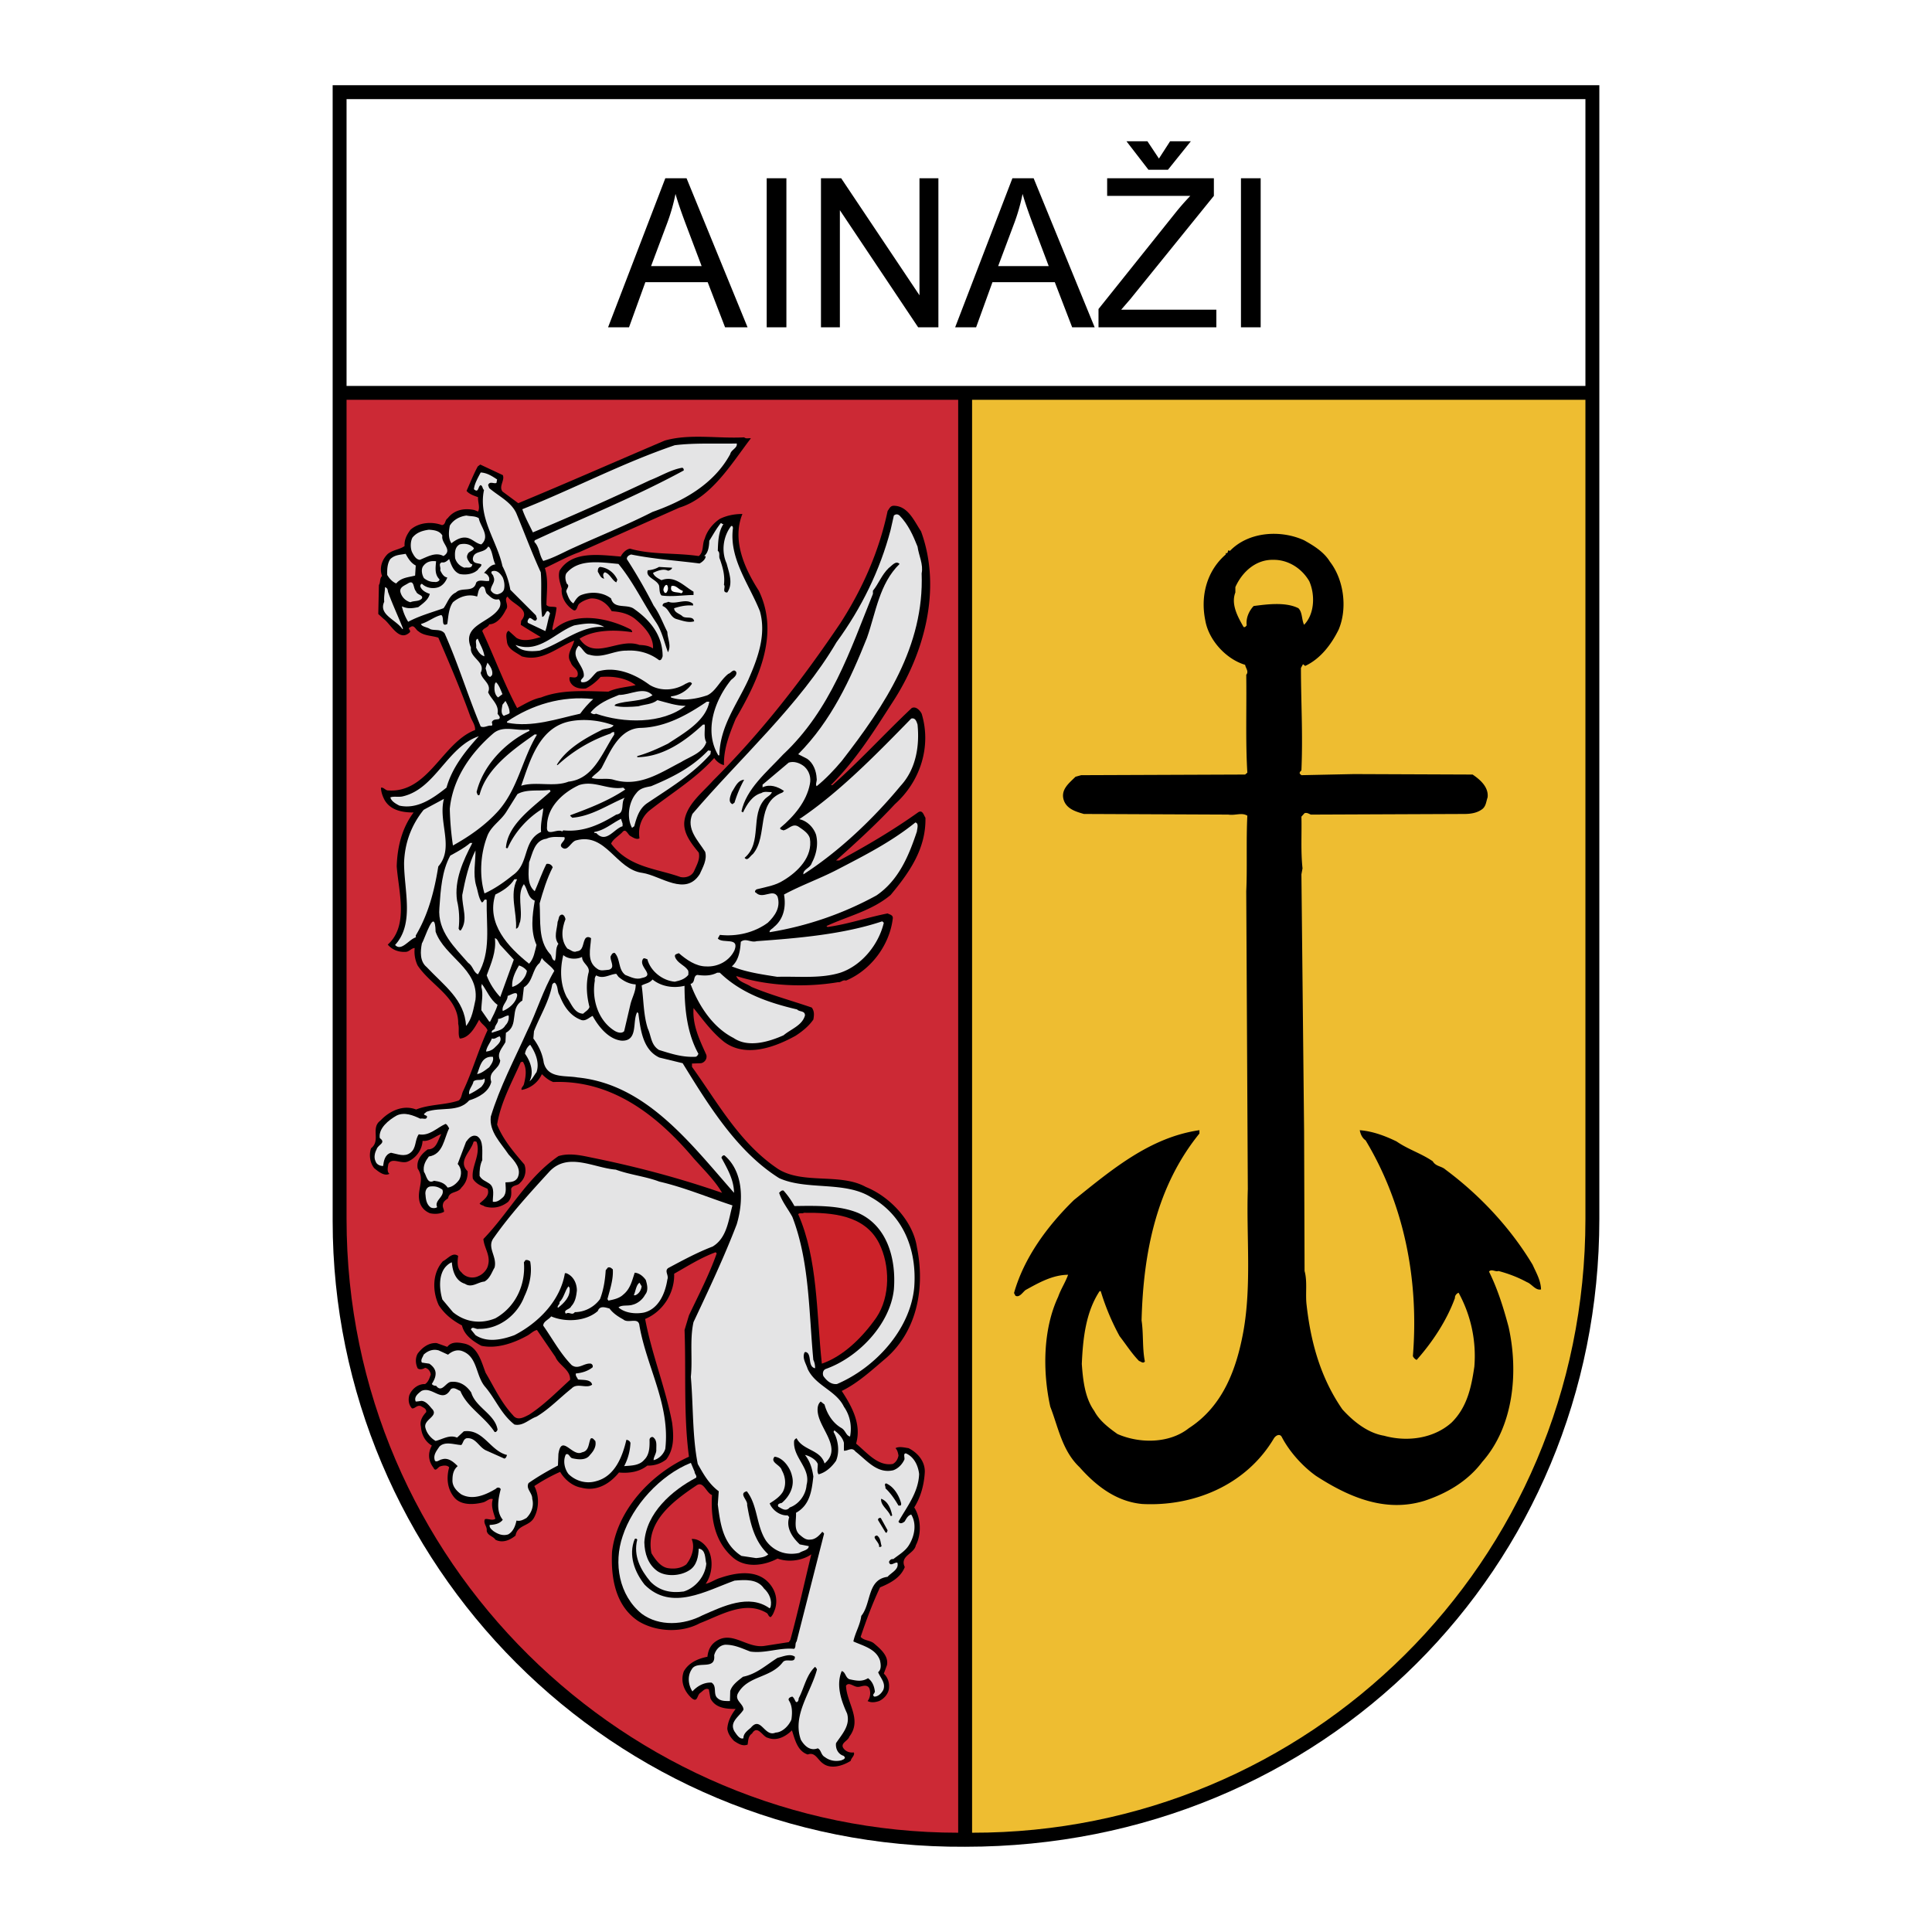 <svg xmlns="http://www.w3.org/2000/svg" width="2500" height="2500" viewBox="0 0 192.756 192.756"><g fill-rule="evenodd" clip-rule="evenodd"><path fill="#fff" d="M0 0h192.756v192.756H0V0z"/><path d="M159.566 8.504v113.113c0 34.76-27.533 62.635-63.272 62.635-35.316.221-63.105-28.34-63.105-62.42V8.504h126.377z"/><path d="M158.18 9.891V121.6l-.08 3.187-.233 3.125-.383 3.076-.531 3.028-.676 2.97-.814 2.912-.953 2.85-1.084 2.785-1.215 2.713-1.342 2.643-1.467 2.562-1.584 2.485-1.701 2.398-1.812 2.311-1.924 2.218-2.027 2.123-2.133 2.024-2.229 1.92-2.326 1.812-2.418 1.703-2.506 1.588-2.592 1.469-2.671 1.348-2.752 1.222-2.827 1.092-2.898.959-2.967.822-3.031.68-3.094.537-3.15.387-3.207.236-3.261.08-3.223-.062-3.171-.223-3.118-.379-3.065-.531-3.006-.68-2.945-.822-2.88-.963-2.811-1.1-2.74-1.23-2.663-1.359-2.585-1.481-2.501-1.599-2.415-1.717-2.324-1.826-2.231-1.934-2.134-2.035-2.032-2.133-1.927-2.229-1.819-2.318-1.707-2.402-1.591-2.487-1.472-2.562-1.349-2.635-1.222-2.705-1.091-2.769-.958-2.83-.82-2.887-.68-2.938-.535-2.988-.386-3.029-.235-3.073-.079-3.125V9.891H158.18z"/><path d="M158.178 39.89v81.727c0 34.295-27.691 61.287-61.193 61.234V39.89h61.193z" fill="#eebd31"/><path d="M95.598 39.89v142.961c-33.022 0-61.021-26.939-61.022-61.234V39.89h61.022z" fill="#cc2935"/><path d="M74.242 43.633c.22.173.393.063.676.095-1.903 2.47-3.932 5.945-7.141 6.92L57.774 55.1c-1.18.425-2.28 1.054-3.413 1.573.378 1.164.173 2.438.157 3.681.252.283.692.11 1.007.252-.063.755-.283 1.384-.425 2.17l.095.094c2.092-1.966 5.552-1.211 7.77-.047.031.079.142.142.094.252-1.604-.252-3.774-.283-5.237.645 1.479 2.249 3.901-.142 5.977.629.487.016.959.079 1.353.346.062-1.195-.896-2.202-1.824-2.973-.661-.503-1.447-.692-2.297-.739-.425-.771-1.211-1.337-2.107-1.273-.409.094-.802.251-1.148.535-.204.22-.22.786-.566.629-.708-.44-1.258-1.29-1.164-2.139-.158-.566-.393-1.164-.22-1.793 1.243-2.029 3.995-1.573 6.103-1.416.173-.346.535-.724.928-.787 2.186.629 4.53.394 6.857.739.535-.409.315-1.18.598-1.73.205-.739.787-1.51 1.51-1.982.676-.33 1.431-.487 2.249-.487-1.069 2.642.236 5.474 1.636 7.66 2.139 4.42-.126 9.028-2.312 12.788-.598 1.462-1.211 2.973-1.164 4.608-.393-.094-.739-.362-.975-.708-1.887 2.107-4.325 3.539-6.512 5.285-.786.692-1.101 1.683-.943 2.721-.268.173-.629-.063-.897-.22-.283-.142-.456-.849-.833-.362-.362.362-.912.676-1.101 1.117 1.778 2.391 4.514 2.469 6.92 3.334.52.11 1.133-.079 1.369-.613.251-.582.613-1.18.456-1.825-.755-.928-1.636-2.013-1.416-3.255.283-1.604 1.793-2.753 2.847-3.933 4.907-4.892 8.981-10.192 12.693-15.697 2.218-3.444 3.869-7.172 4.718-11.198.173-.236.251-.487.566-.52 1.462-.031 2.092 1.542 2.768 2.548 2.123 5.788.283 12.315-2.878 17.113-1.809 2.815-3.586 5.678-6.118 8.21h.157c2.706-2.391 5.3-5.237 7.912-7.691.409-.205.817.22.991.566.991 3.256-.125 6.748-2.674 9.028-1.793 1.935-3.869 3.838-5.867 5.615h.314c2.705-1.447 5.395-3.036 7.912-4.829.424-.22.519.315.692.566.063 3.083-1.588 5.442-3.476 7.707-1.903 1.588-4.231 2.092-6.401 3.099l.11.094c2.061-.283 3.964-.959 5.993-1.353.189.11.535.142.519.472-.299 2.642-2.155 5.175-4.671 6.228-.33-.109-.503.205-.787.158-3.271.551-7.03.393-10.16-.613.188.58 1.006.723 1.51 1.084 1.966.818 4.011 1.369 6.024 2.061.267.377.236.74.157 1.195-.456.662-1.101 1.18-1.777 1.621-2.044 1.131-4.97 2.232-7.141.598-1.227-.977-2.107-2.219-3.036-3.367-.126 1.715.613 3.193 1.274 4.672.11.393-.173.771-.535.834l-.896.031v.33c2.58 3.586 4.75 7.629 8.619 10.209 2.501 1.541 6.182.361 8.729 1.777 2.422.975 4.719 3.428 5.096 6.023.803 3.916.079 8.242-3.035 11.01-1.447 1.227-2.847 2.531-4.467 3.318 1.006 1.541 1.997 3.318 1.431 5.254 1.117.928 2.186 2.281 3.665 2.029.331-.174.503-.504.566-.834-.047-.283-.11-.551-.299-.74.33-.203.896-.062 1.305 0 .913.457 1.636 1.307 1.62 2.359-.063 1.242-.393 2.502-1.054 3.555.676 1.07.739 2.674.158 3.775-.173.881-1.636 1.037-1.102 2.17-.409 1.07-1.479 1.621-2.469 2.029-.755 1.605-1.369 3.256-1.935 4.939.33.377.912.33 1.306.629.708.598 1.494 1.273 1.321 2.186l-.314.85a1.7 1.7 0 0 1 .519 1.354c0 .598-.472 1.148-.991 1.383-.378.127-.787.189-1.148 0 .283-.346.331-.912.157-1.305-.283-.441-.865-.078-1.116-.109-.409.031-.913-.551-1.196-.111.079 1.762 1.636 3.383.331 5.08-.11.395-.818.598-.645 1.055.22.408.645.566 1.101.52.11.314-.268.533-.315.834-.755.486-1.966.879-2.768.266-.55-.377-.771-1.18-1.525-.896-1.038-.346-1.274-1.51-1.573-2.406-.613.598-1.494 1.102-2.406.74-.503-.08-1.022-1.354-1.573-.426-.394.252-.377.709-.44 1.102-.519.205-.959-.109-1.353-.361-.346-.346-.613-.74-.676-1.211.047-.756.393-1.4.834-1.982-.991 0-2.029-.094-2.517-1.055l-.158-.896c-.361-.188-.597.174-.896.379-.283.236-.236.943-.787.518-.739-.645-1.195-1.65-.818-2.689.472-.863 1.431-1.289 2.359-1.463.063-.533.22-1.021.676-1.414 1.698-1.369 3.193.613 5.018.33l2.422-.377.157-.221c.771-2.816 1.4-5.693 2.092-8.541-.849.613-2.265.834-3.366.424-1.305.693-3.13.977-4.388-.047-1.872-1.572-2.296-3.916-2.155-6.291-.598-.236-.849-1.463-1.573-.943-2.249 1.51-5.096 3.602-4.467 6.748.361.598.881 1.336 1.588 1.479.676.125 1.369.031 1.887-.363.551-.691.897-1.697.535-2.531.645-.062 1.305.455 1.651 1.053.55 1.023.394 2.518-.251 3.414.487-.094.991-.473 1.525-.613 1.4-.473 3.255-.787 4.499.252.833.723 1.243 1.777.896 2.893-.11.252-.173.535-.425.787-.188 0-.251-.252-.362-.377-2.17-1.354-4.656.203-6.716.99-1.825.99-4.357.881-6.134-.205-2.296-1.525-2.753-4.324-2.626-6.92.487-4.152 3.9-7.801 7.675-9.484-.551-4.137-.283-8.492-.44-12.645l.44-1.463c.975-2.061 2.013-4.043 2.769-6.182l-.11-.111c-1.463.535-2.768 1.369-4.137 2.141.063 1.902-1.101 3.773-2.894 4.514.661 3.539 2.013 6.795 2.689 10.334.173 1.32.22 2.627-.582 3.68a2.857 2.857 0 0 1-1.888.613c-.786.629-1.809.787-2.831.691-.943 1.164-2.265 1.92-3.759 1.512-.881-.143-1.683-.834-2.108-1.574-.896.395-1.746.865-2.579 1.416.488.896.488 2.186 0 3.1-.456.943-1.683.723-1.872 1.84-.55.455-1.305.785-2.013.408-.221-.361-.787-.393-.865-.896.062-.424-.377-.738-.173-1.148.283-.094.739.189 1.038-.047-.189-.613-.472-1.305-.252-1.949-.299-.143-.613.219-.944.312-.912.236-2.186.332-2.878-.455-.723-.85-.833-1.967-.535-3.035-.22-.268-.676-.174-.943-.078-.236.141-.425.549-.629.109-.519-.676-.566-1.463-.157-2.203-.676-.393-1.038-1.115-1.085-1.871-.157-.613.188-1.102.519-1.463.062-.361-.331-.471-.519-.598-.394-.156-.614.283-.896.221-.331-.346-.394-.85-.268-1.305.251-.646.896-1.148 1.573-1.117.33-.205.44-.598.566-.943-.016-.299-.251-.629-.566-.678-.189.127-.535.221-.739.049-.22-.457-.251-1.008 0-1.465.44-.596 1.101-1.115 1.903-1.053l1.054.377c.409-.551 1.132-.455 1.761-.314 1.306.33 1.636 1.793 2.061 2.895.85 1.432 1.526 2.941 2.721 4.23.456.613 1.117.205 1.62-.047 1.495-.975 2.706-2.217 4.089-3.477.047-1.021-1.117-1.43-1.463-2.279l-1.84-2.689c-.362.062-.661.408-1.007.582-1.321.723-3.004 1.32-4.545.99-.849-.457-1.699-1.055-1.935-2.029-.943-.504-1.714-1.102-2.312-2.014-.645-1.4-.661-3.193.409-4.389.519-.266.975-.943 1.525-.533-.079.549-.125 1.273.315 1.619.409.551 1.18.676 1.746.377.425-.172.849-.645.928-1.1.252-.959-.394-1.684-.472-2.58 2.643-2.752 4.294-6.072 7.487-8.273 1.101-.346 2.312-.062 3.366.158 4.435.896 8.745 2.043 12.96 3.506-.676-1.195-1.903-2.391-2.847-3.459-3.728-4.42-8.258-7.818-13.998-7.598-.456-.172-.787-.455-1.133-.785a2.762 2.762 0 0 1-2.013 1.572c-.11-.189.173-.361.22-.566.188-.725.331-1.588-.11-2.25l-.204.047c-.896 2.045-1.998 3.996-2.359 6.23.566 1.461 1.667 2.752 2.721 3.979.236.629.079 1.367-.425 1.824-.236.33-.724.189-.896.598.031.551.047.896-.299 1.307-.708.549-1.495.707-2.359.455-.142-.141-.377-.094-.487-.299.44-.393 1.053-.787.786-1.463-.519-.236-1.132-.455-1.462-1.006-.189-1.227.817-2.344.377-3.666-.094-.062-.236-.094-.314 0-.251.961-1.604 1.92-.582 2.926.016.66-.173 1.18-.629 1.637-.33.566-1.211.33-1.321 1.053-.22.174-.472.299-.519.629-.063.283.126.457.11.725-.393.221-.943.252-1.415.141-.472-.203-.818-.535-.991-1.037-.393-1.273.566-2.234-.22-3.414-.157-.848.393-1.479 1.007-1.918.912 0 .991-.943 1.353-1.525-.582.172-1.117.754-1.872.676-.047.865-.614 1.684-1.432 2.045-.692.33-1.604-.457-1.981.268-.047.299-.173.77.11.975-.519.268-1.085-.205-1.526-.566-.424-.535-.534-1.32-.314-1.982 1.007-.77-.078-2.027.944-2.768.896-.959 2.265-1.604 3.555-1.1 1.337-.535 2.91-.441 4.247-.898.299-.234.283-.613.44-.943.928-1.965 1.526-4.105 2.438-6.07-.189-.441-.629-.613-.833-1.055-.394.709-.959 1.824-1.935 1.889-.205-.426-.032-1.008-.158-1.463.047-2.643-2.705-3.822-4.042-5.82a3.195 3.195 0 0 1-.299-1.746c-.314-.016-.55.377-.896.377-.708.047-1.353-.205-1.793-.724 2.123-1.887 1.069-5.348.896-7.817.063-1.998.55-3.853 1.683-5.363-1.164 0-2.359-.236-2.926-1.306-.173-.346-.314-.724-.33-1.164.236-.079.44.252.676.267 4.042.315 5.442-4.781 8.713-6.024.047-.487-.33-.943-.487-1.4-.959-2.658-2.061-5.238-3.177-7.817-.676-.22-1.447-.173-1.998-.645-.251-.125-.409-.692-.786-.409-.394.157.094.283-.063.519-1.069 1.006-1.872-.802-2.626-1.353l-.519-.472.063-2.894c.173-.251.047-.645.314-.896-.283-.787-.032-1.604.566-2.202.503-.409 1.195-.441 1.683-.787-.048-.629.22-1.132.582-1.62.817-.739 2.123-.85 3.146-.472.393-.047.267-.488.566-.676.645-.834 1.62-1.038 2.626-.834.157.047.283.11.409.157.22-.424-.031-.928 0-1.431-.377-.142-.865-.283-1.148-.629.362-.802.692-1.652 1.117-2.438l.251-.189 2.25 1.054c.22.519-.425 1.116-.032 1.635l1.573 1.165c4.892-2.029 9.736-4.168 14.612-6.245 2.513-.716 5.296-.182 7.923-.324zM132.689 56.043c1.398 1.809 1.762 4.671.865 6.779-.725 1.463-1.793 2.894-3.334 3.618l-.22-.173-.205.377c0 3.334.205 6.622.047 10.224-.078.079-.221.173-.156.33l.156.142 5.238-.11 11.844.047c.723.488 1.619 1.243 1.494 2.281-.143.393-.143.818-.488 1.132-.504.409-1.164.519-1.84.519l-15.305.063c-.203-.079-.377-.22-.629-.142l-.314.346c.047 1.652-.078 3.429.111 5.159l-.111.598.268 25.638.047 13.936c.299 1.053.064 2.312.205 3.412.424 3.791 1.432 7.314 3.57 10.396 1.07 1.18 2.518 2.359 4.152 2.627 2.312.645 4.971.283 6.748-1.32 1.557-1.543 1.965-3.539 2.264-5.568a13.098 13.098 0 0 0-1.572-7.377c-.174.062-.393.283-.361.52-.818 2.248-2.234 4.389-3.822 6.182a.738.738 0 0 1-.377-.379c.629-7.77-.943-15.256-4.719-21.531-.346-.221-.52-.66-.582-1.008 1.273.096 2.531.566 3.664 1.117 1.164.803 2.471 1.195 3.617 1.982.314.535.881.471 1.275.834 3.539 2.627 6.559 5.93 8.697 9.5.346.785.803 1.525.834 2.453-.551.125-.928-.551-1.4-.723-.896-.488-1.84-.85-2.848-1.117-.299.125-.691-.252-.943.062.865 1.746 1.447 3.617 1.951 5.506 1.006 4.498.52 9.924-2.627 13.479-1.479 1.967-3.57 3.146-5.725 3.869-3.965 1.242-7.645-.393-10.854-2.469-1.352-.961-2.658-2.422-3.412-3.869-.174-.363-.566-.221-.787.109-2.814 4.75-8.115 6.826-13.148 6.559-2.533-.236-4.547-1.746-6.244-3.664-1.746-1.652-2.123-3.98-2.926-6.041-.771-3.49-.74-7.707.785-10.963.268-.77.725-1.445.992-2.201-1.557.016-2.91.787-4.248 1.525-.283.221-.613.787-1.006.566l-.141-.268c.99-3.508 3.318-6.684 5.977-9.279 3.854-3.1 7.627-6.26 12.52-6.969v.332c-4.277 5.283-5.6 11.842-5.771 18.652.203 1.338.062 2.801.33 4.09-.174.252-.395 0-.582-.047-.725-.74-1.291-1.637-1.936-2.469a23.498 23.498 0 0 1-1.887-4.5h-.111c-1.383 2.094-1.666 4.721-1.777 7.268.111 1.51.283 3.35 1.244 4.688.502.959 1.445 1.684 2.311 2.297 2.219.975 5.191.959 7.125-.582 3.414-2.203 4.75-5.914 5.428-9.58.85-4.654.299-9.641.455-14.266l-.156-29.727c.109-2.218-.016-5.112.109-7.534-.566-.346-1.18 0-1.902-.11l-14.408-.063c-.754-.22-1.684-.472-1.998-1.353-.361-1.07.535-1.73 1.164-2.359l.566-.157 16.357-.063.221-.188c-.189-3.067-.062-6.512-.109-9.768.283-.33-.064-.661-.111-.991-1.902-.566-3.648-2.47-3.979-4.451-.504-2.485.189-4.955 2.045-6.559v-.142c.236.079.188-.173.252-.268l.172.048c1.855-1.919 5.049-2.124 7.393-1.054.895.505 1.965 1.134 2.578 2.14zm-2.06 1.951c.613 1.4.504 3.303-.52 4.341-.252-.519-.156-1.243-.566-1.652-1.273-.645-3.145-.393-4.467-.22-.471.503-.785 1.211-.691 1.935-.127.11-.127.204-.314.157-.582-1.022-1.275-2.265-.818-3.445v-.535c.676-1.51 2.029-2.752 3.76-2.721 1.493-.031 2.876.85 3.616 2.14z"/><path d="M55.195 88.554c.188.85-.52 1.447-.566 2.265h-.268c.047-.691.33-1.399.488-2.091.109-.126.172-.315.346-.174zM55.886 90.19c-.503.598-.566 1.368-.786 2.092-.126.047-.251-.031-.251-.141.11-.724.125-1.463.566-2.061.141.047.362-.079.471.11z"/><path d="M87.706 124.037c1.101 2.188 1.132 5.332-.268 7.408-1.337 1.92-3.256 3.854-5.442 4.609-.551-5.08-.394-10.428-2.359-14.91.125-.189.409-.016.566-.143 2.863-.03 6.071.222 7.503 3.036z" fill="#cc2229"/><path d="M55.824 125.973c-.188.141-.346-.109-.362-.299.032-.566-.094-1.447.094-1.904.488.519.425 1.574.268 2.203zM51.373 126.648c-.173.096-.236.096-.425 0 .11-.691.032-1.414-.11-2.092l.267-.156c.33.661.268 1.541.268 2.248zM54.361 124.887c.047.678.173 1.369-.11 1.92-.331.094-.189-.299-.299-.457l-.063-1.73c.189-.3.503.048.472.267zM50.272 124.887c0 .613.314 1.354-.11 1.873-.126.031-.299 0-.299-.143l-.063-1.84c.125-.189.44-.109.472.11zM64.962 142.016c-.141.158-.267.236-.425.268-.251-.723.661-1.227.614-1.998l.173-.189c.551.614-.142 1.321-.362 1.919zM63.232 142.236a.405.405 0 0 1-.331.141c.063-.691.488-1.211.519-1.934l.157-.096c.551.598-.062 1.323-.345 1.889zM62.178 140.805c-.236.66-.346 1.479-1.007 1.84.079-.676.44-1.367.755-2.029.079.064.236.064.252.189zM60.244 141.561c-.095.564-.425 1.021-.677 1.51-.44-.379.283-.881.346-1.369.11-.079.173-.222.331-.141zM76.9 143.432c-.299.062-.299-.283-.362-.457-.094-.408-.236-.85-.267-1.227.598.33.724 1.07.629 1.684zM76.271 144.484c-.566.504-.189-.502-.52-.676-.047-.283-.503-.645-.157-.834.441.331.834.913.677 1.51zM75.862 145.744c.079.172-.142.25-.22.377-.598-.377-1.101-1.055-1.243-1.746l.11-.268c.519.426.802 1.18 1.353 1.637zM71.143 145.113c.126.787.457 1.494.629 2.25-1.054-.016-.912-1.18-1.195-1.84.063-.252-.173-.645.189-.787a.513.513 0 0 1 .377.377zM73.613 145.225c.393.582.629 1.289 1.038 1.871-.11.189-.394.143-.519.078-.488-.566-1.054-1.273-.739-1.949h.22zM72.181 145.381c.157.678.755 1.148.787 1.873-.865 0-.818-1.023-1.085-1.621l.157-.299.141.047z"/><path d="M73.502 44.247c.11.44-.566.629-.645 1.054-1.652 3.051-4.75 4.719-7.754 5.772-2.564 1.306-5.238 2.375-7.864 3.57-.991.44-1.966 1.006-3.036 1.321-.425-.598-.362-1.369-.896-1.903l.047-.157c4.97-2.312 10.035-4.341 14.863-6.967.016-.126-.047-.268-.173-.268-1.148.205-2.123.833-3.192 1.242a294.991 294.991 0 0 1-11.687 5.206c-.362-.771-.786-1.51-1.054-2.312 5.112-2.029 9.988-4.608 15.209-6.385 2.03-.252 4.232-.126 6.182-.173zM49.595 47.833l-.063.346c-.251.126-.676-.22-.833.22l.11.299c.928.802 2.218 1.384 2.721 2.548.802 1.935 1.542 3.932 2.422 5.851.125 1.4-.063 3.051.142 4.451.362-.016.377-1.022.786-.346-.205.55-.283 1.242-.472 1.761l-1.73-.818c-.11-.157.031-.393.157-.487.267-.016.582.566.739.062l-.11-.33-2.548-2.548a8.027 8.027 0 0 0-.787-2.359c-.535-2.517-2.438-4.781-1.84-7.597-.173-.142-.11-.378-.33-.488-.283.11-.189.849-.676.409.047-.519.393-1.133.676-1.667.63.032 1.133.363 1.636.693zM47.771 51.703c.126.802 1.18 1.793.252 2.611-.425-.063-.755-.394-1.148-.566-.676-.314-1.337.063-1.84.457-.33-.535-.267-1.165-.157-1.762.362-.614 1.07-.944 1.667-1.007.408.093.864.03 1.226.267zM72.181 52.285c-.503.754-.535 1.714-.566 2.674.267.188.063.582.205.817.299.865.519 1.62.409 2.58.205.173-.236.771.33.755.614-.896.173-1.966-.063-2.894-.55-1.211-.346-2.689.441-3.728.141-.062.188.079.188.22-.393 3.036 1.62 5.583 2.69 8.273.676 2.407-.268 4.813-1.164 6.858-1.133 2.454-2.831 4.64-2.878 7.518h-.11c-1.462-2.454-.346-5.505 1.274-7.518.22-.188.613-.456.519-.787-.268-.409-.519.11-.787.173-.833.661-1.243 1.73-2.092 2.14-1.101.377-2.501.613-3.633.22v-.11c.833-.079 1.636-.582 2.092-1.258-.142-.314-.425-.063-.629 0-1.069.676-2.485.786-3.602.11-1.447-1.069-3.381-1.903-5.206-1.321-.488.362-.818 1.164-1.573 1.054-.236-.22.205-.394.22-.629.079-1.039-1.462-1.903-.519-3.004.377.189.598.865 1.085.896 1.321.393 2.391-.424 3.681-.409 1.18-.079 2.328.235 3.256.943.236.063.299-.22.362-.377 0-2.044-1.18-3.555-2.832-4.718-.708-.551-2.029.062-2.312-1.054-.833-.645-1.998-.708-2.973-.346-.377.141-.598.535-.787.833-.393-.22-.55-.739-.708-1.164-.016-.283.394-.566.063-.786-.126-.252-.236-.708-.063-1.038 1.227-1.494 3.413-1.101 5.206-.944 1.479 1.793 2.438 3.869 3.712 5.772.629.912.85 2.044 1.227 3.036.361-.661-.047-1.353-.063-2.029-.472-.928-.755-1.777-1.369-2.626a52.75 52.75 0 0 0-2.674-4.64c0-.251.189-.377.425-.456 2.249.456 4.482.598 6.826.896.252-.125.582-.393.614-.692-.032-.063-.095-.047-.158-.047.409-.299.503-.943.52-1.525.377-.598.723-1.243 1.164-1.777.079.045.158.14.252.109zM44.137 53.433c-.173.771 1.101 1.431.11 2.044-.802-.44-1.636.095-2.359.377-.409-.031-.629-.487-.786-.786-.173-.425-.157-1.038.047-1.431.44-.535 1.007-.692 1.636-.787.519.032 1.069.095 1.352.583z" fill="#e4e4e5"/><path d="M47.283 54.691c-.079.314-.519.283-.629.629-.173.314.063.598.22.834.063.11.173.11.251.157-.078.472-.503.251-.786.33a1.393 1.393 0 0 1-.928-.943c-.048-.52-.048-1.117.456-1.384.519-.126 1.07-.032 1.416.377z" fill="#e4e4e5"/><path d="M48.809 54.581c.362.519.331 1.18.614 1.73-.52.047-.787.503-1.133.849.236.047.456.267.519.519v.268c-.393.11-1.038-.205-1.305.188-.236 1.038-1.447.393-2.013.975-.677.299-.85 1.07-1.243 1.573-1.18.425-2.406.755-3.523 1.353a4.97 4.97 0 0 1-.629-1.542c.598.268 1.022.204 1.636.079.456-.362 1.006-.724 1.148-1.321-.362-.126-.787-.315-.944-.739-.031-.079.079-.394.252-.189.377.314.928.424 1.431.298.472-.109.85-.55 1.007-1.006-.377-.047-.566-.44-.708-.723.11-.299-.236-.645.173-.787.314.063.503-.142.723-.331.205.582.425 1.258 1.054 1.494.613.126 1.399 0 1.824-.44.079-.189.362-.283.331-.519-.283-.157-.818-.031-.849-.535.062-.912 1.132-.519 1.525-1.242l.11.048zM41.479 56.421l-.063 1.006c-.661.173-1.384.189-1.888.787-.393-.173-.676-.488-.896-.85-.016-.503 0-1.148.314-1.589.456-.424.912-.409 1.526-.519.236.442.52.913 1.007 1.165z" fill="#e4e4e5"/><path d="M43.508 55.997c-.047.598-.173 1.29.33 1.793.063.157-.267.33-.487.267-.409.016-.739-.125-1.054-.377-.189-.314-.299-.802-.11-1.148.331-.489.787-.599 1.321-.535zM50.162 57.616c.157.377.22.833.11 1.227-.126.283-.362.377-.63.456a.757.757 0 0 1-.676-.409c0-.488.519-.834.267-1.353 0-.205-.331-.33-.157-.535.519-.188.881.268 1.086.614zM41.511 59c.094.362.755.362.582.708-.283.33-.786.204-1.147.377a1.406 1.406 0 0 1-.96-.897c-.22-.582.33-.739.708-.975.675-.423.502.473.817.787zM48.589 59.252c.377.33.661.66 1.164.534.236.189.205.645.047.896-.881 1.463-3.759 1.652-2.815 3.933-.142 1.022 1.51 1.431.975 2.5.094.708 1.117 1.101.739 1.951.314.724 1.117 1.227.943 2.139.095.173.331.331.158.52-.236.094-.566-.016-.724.314 0 .125.125.346-.063.362-.33-.063-.676.251-1.054.079-1.29-3.083-2.25-6.276-3.602-9.296-.393-.456-.959-.252-1.416-.409-.314-.22-.833-.22-.943-.519.724-.205 1.305-.724 2.029-.896.346.236-.079 1.242.598.896.11-.708.126-1.558.566-2.17.645-.55 1.526-.865 2.407-.566.126-.346.094-.771.472-1.006.424-.049.283.518.519.738zM38.743 59.142c.44 1.211 1.006 2.406 1.463 3.57l-.048.063c-.645-.959-2.422-1.447-1.824-2.737-.047-.519.063-.912.079-1.463.33.142.235.316.33.567zM60.291 62.555c-2.328-.189-4.262 1.636-6.449 2.359-.88.11-1.903.094-2.407-.566 2.375.881 3.933-1.243 5.852-1.95 1.038-.189 2.076-.362 3.004.157z" fill="#e4e4e5"/><path d="M47.661 63.719c.236.582.582 1.116.676 1.761-.44-.126-.645-.503-.833-.865.062-.377-.173-.755.157-.896zM49.076 67.384l-.173.157c-.393-.142-.314-.55-.456-.833.047-.268.11-.346.189-.598.267.33.614.865.44 1.274zM50.13 69.255l-.44.331c-.377-.299-.409-.897-.314-1.369l.11-.157c.314.299.471.786.644 1.195zM65.104 69.366c-1.07.676-2.548.487-3.665.896-.047.047-.126.062-.11.157.661.173 1.667.11 2.359.047.629-.204 1.353-.173 1.903-.613.912.236 1.919.582 2.815.566-2.359 1.84-6.182 1.746-8.95.786-.173.11-.394.016-.535-.11.724-.913 1.824-1.353 2.831-1.762 1.134.017 2.487-.895 3.352.033zM59.189 69.743c-.503.456-.944.96-1.305 1.463-2.296.503-4.782 1.4-7.298.896v-.11c2.485-1.683 5.458-2.595 8.603-2.249zM50.838 71.159c-.173.142-.377.142-.566.267-.362-.236-.189-.771-.142-1.117l.299-.377c.22.377.44.818.409 1.227z" fill="#e4e4e5"/><path d="M70.766 70.01c-.346 1.935-2.548 3.146-4.121 4.184-.991.488-1.998.944-3.067 1.243v.11c2.563-.032 4.766-1.588 6.559-3.256h.173c.047.598-.125 1.258.157 1.762-.346 1.069-1.635 1.431-2.516 1.982-2.061 1.054-4.137 2.532-6.732 1.762-.645-.205-1.589.031-2.187-.189.22-.331.833-.629 1.054-1.117.802-1.526 1.73-3.838 3.87-3.87 2.438-.079 4.561-1.258 6.559-2.611h.251zM61.219 72.37c-.284.394-.896.251-1.306.519-1.573.787-3.413 1.84-4.357 3.413l.079.031a14.912 14.912 0 0 1 5.284-3.146c.079-.094.221-.173.362-.141v.251c-1.18 1.762-2.045 4.42-4.562 4.688-1.416.566-3.271-.047-4.719.409.881-2.485 1.793-5.898 4.986-6.449 1.433-.252 2.974-.047 4.233.425zM52.788 72.779c-.047.094.125.11 0 .157-2.438 1.18-4.608 3.476-5.238 6.087.047.11.11.456.299.268.676-2.643 3.413-4.562 5.505-6.024l.22.031c-1.479 2.438-1.872 5.316-3.822 7.566-1.306 1.462-2.941 2.595-4.562 3.492a29.124 29.124 0 0 1-.314-3.665c.283-2.925 1.998-5.505 4.357-7.534 1.023-.835 2.328-.174 3.555-.378zM47.771 73.455c-1.431 1.573-2.689 3.209-3.224 5.128-1.368 1.085-2.926 2.186-4.703 1.793-.33-.173-.802-.425-.896-.818.315-.142.865 0 1.259-.11 3.254-.771 4.418-4.939 7.564-5.993zM70.876 75.248c-1.793 2.029-4.121 3.414-6.292 4.876-.833.566-1.07 1.462-1.306 2.312l-.22.157c-.55-1.007-.346-2.58.441-3.476.361-.488.912-.566 1.462-.677 2.029-.85 4.042-1.825 5.694-3.57l.268.047-.047.331zM62.178 78.583l.204.188c-1.698 1.133-3.57 1.856-5.442 2.548l-.063.063.22.204c1.935-.157 3.507-1.274 5.238-1.997-.44.503.063 1.557-.85 1.683-1.573.959-3.24 1.777-5.285 1.573l-.11.109c-.503-.33-1.635.614-1.51-.519-.016-1.903 1.588-3.366 3.193-4.105 1.527-.502 2.863.52 4.405.253zM54.927 78.96c-1.714 1.573-4.263 3.24-4.451 5.615.047.063.11.048.173.048.676-1.573 2.029-3.083 3.555-3.979-.063.723-.299 1.572-.22 2.359-1.872.896-1.148 3.161-2.815 4.31-.896.723-1.824 1.368-2.831 1.824-.551-1.824-.377-3.995.252-5.646.362-1.069 1.368-1.573 1.95-2.532l1.085-1.73c.928-.535 2.218-.267 3.225-.424l.077.155zM44.294 79.699c-.613 2.297 1.069 4.876-.566 6.748-.393 2.469-1.006 4.797-2.249 6.889v.188c-.708.22-1.432 1.432-2.061.755 1.95-2.124.896-5.458.896-8.179.063-1.998.724-3.775 1.951-5.301.677-.376 1.353-.722 2.029-1.1zM62.115 82.168v.268c-.849.236-1.636 1.762-2.626.676H59.3v-.11c1.006-.157 1.762-.865 2.658-1.306l.157.472z" fill="#e4e4e5"/><path d="M47.125 84.103c-.912 1.762-1.824 3.712-1.525 5.757.22.881.268 1.919.157 2.8.063.047.063.22.221.157.754-1.07.109-2.297.141-3.523.299-1.557.661-3.13 1.321-4.451.016 1.148-.267 2.328.063 3.508.188.566.22 1.18.566 1.683.236-.016.173-.409.488-.252-.047 2.706.456 5.175-.865 7.424-.456-.174-.487-.818-.975-1.133-1.29-1.494-3.099-3.146-2.878-5.504.126-1.84.252-3.681 1.085-5.206.676-.378 1.384-.739 1.982-1.259h.219v-.001zM51.592 87.72c-.786 1.558 0 3.304-.109 4.939.298-.063.283-.457.409-.692.283-1.258-.362-2.721.377-3.759.393.534.361 1.353 1.085 1.651-.252 1.494-.441 3.036.173 4.42-.173.645-.251 1.353-.739 1.872-2.076-1.652-4.294-3.995-3.366-6.905.708-.346 1.447-.802 1.903-1.526h.267z" fill="#e4e4e5"/><path d="M43.461 92.958c.896 2.532 4.325 3.696 3.979 6.78-.205.912-.331 1.902-.944 2.625-.126-2.609-2.202-4.041-3.932-5.882-.692-.566-.629-1.573-.472-2.359.299-.455 1.306-3.837 1.369-1.164zM49.91 94.28l1.353 1.462-1.353 3.729c-.551-.582-1.069-1.369-1.353-2.156.425-1.163.975-2.358.818-3.711.267.031.362.455.535.676zM49.642 100.256c-.173.598-.472 1.117-.739 1.668h-.094l-.786-1.133c0-.787.22-1.572 0-2.328l.047-.299c.503.66.833 1.574 1.572 2.092zM64.018 128.332c-.047.377-.267.754-.629.896h-.157c.173-.346.22-1.006.566-1.258l.22.362zM56.83 128.488c.11.881-.55 1.512-1.164 1.998-.142-.203.22-.33.157-.582.44-.408.535-1.133.896-1.572l.111.156zM91.543 54.534c.125.896.597 1.777.409 2.674.268 7.251-3.665 13.165-7.974 18.717-.739.881-1.604 1.793-2.501 2.517-.157-.205.062-.503 0-.787-.032-.708-.314-1.51-.944-1.95l-.896-.457c3.319-3.35 5.206-7.471 6.858-11.607.896-2.532 1.227-5.395 3.255-7.376-.377-.377-.755.173-1.085.409-.708.692-.991 1.542-1.573 2.265v.315c-2.281 5.646-4.184 11.544-8.981 16.043-1.62 1.746-3.649 3.397-4.137 5.662l.158.095c.377-.787.912-1.684 1.84-1.935.283-.205.755-.063 1.038-.095-.063.283-.456.456-.677.676-1.525 1.62-.236 4.373-2.044 5.883.299.393.566-.205.833-.377 1.541-1.825.236-5.127 2.941-6.134l.157-.157c-.661-.456-1.432-.708-2.139-.361v-.268l2.611-2.202c.535-.173 1.148.047 1.573.409.487.456.676 1.101.535 1.746-.331 1.73-1.604 3.24-2.957 4.357-.047.188.205.188.33.252.503-.11.912-.755 1.51-.362.409.283.975.629 1.117 1.148.314 1.855-1.211 3.35-2.627 4.199-.802.52-1.761.661-2.689.897-.11.063-.267.267-.047.346.676.677 1.683-.456 2.139.377.331 1.069-.251 1.919-.975 2.611-1.353.991-3.083 1.399-4.781 1.211l-.205.362c.487.55 2.186-.189 1.667 1.164-.488 1.054-1.636 1.683-2.816 1.62-1.038 0-1.966-.66-2.737-1.321-.173.079-.472.079-.377.378.22.613.928.802 1.274 1.306.094.141.047.33.047.486-.377.441-.849.566-1.353.676-1.227-.109-2.422-1.053-2.737-2.249-.173-.016-.346-.22-.472.047-.362.755 1.274 1.572-.047 1.824-.613.221-1.164-.109-1.683-.299-.739-.582-.456-1.573-1.054-2.202-.267 0-.299.173-.409.362-.062.44.504 1.117-.157 1.32-.44.033-.849.174-1.195-.109-1.069-.739-.645-1.998-.598-3.036-.236-.173-.503-.157-.629.142-.205.425-.157 1.117-.787 1.164-.346.173-.629-.157-.944-.268-.692-.85-.566-1.981-.188-2.941-.047-.173-.11-.393-.331-.456-.393.031-.314.472-.456.723-.047.755-.425 1.542.078 2.202-.346.456-.157 1.148-.346 1.683-.331-.062-.268-.487-.488-.676-1.211-1.336-.928-3.287-1.038-5.048.346-1.227.724-2.47 1.306-3.602-.11-.251-.346-.394-.629-.331-.456.896-.771 1.84-1.164 2.721-.802-.645-.614-1.872-.566-2.878.346-.865.519-2.202 1.73-2.359.551-.268 1.195-.158 1.793-.158.189.377-.598.645-.267 1.007.598.535.896-.582 1.462-.692 2.989-.787 3.948 2.925 6.606 3.255 1.809.283 4.294 2.375 5.709.11.299-.676.755-1.432.535-2.218-.708-1.132-1.919-2.265-1.274-3.775 4.703-5.521 10.727-10.9 14.375-17.128 2.517-3.444 4.341-7.204 5.395-11.183l.331-1.463c.188-.157.377-.157.566 0 .884.912 1.356 1.998 1.796 3.099z" fill="#e4e4e5"/><path d="M91.543 72.291c.22 2.17-.173 4.467-1.683 6.103-2.753 3.334-6.182 6.575-9.705 8.84-.062-.488.708-.645.833-1.132.456-.834.676-1.872.425-2.832-.268-.771-.928-1.384-1.667-1.542 3.996-2.674 7.738-6.527 11.167-10.035.426-.11.536.315.63.598zM91.48 82.955c-.786 2.359-1.793 4.86-4.042 6.386a33.277 33.277 0 0 1-10.648 3.665c-.062-.22.299-.346.425-.519.959-.771 1.227-1.998 1.007-3.24 1.683-.912 3.555-1.573 5.285-2.47 2.689-1.4 5.379-2.752 7.817-4.718.377.078.172.644.156.896zM88.177 92.062c-.503 2.155-2.187 4.262-4.341 4.985-1.966.613-4.215.348-6.292.41-1.495-.236-3.099-.457-4.53-1.039.708-.613.833-1.604.896-2.453.503-.409.991.11 1.573-.063 4.137-.299 8.635-.676 12.536-1.981l.158.141zM58.073 95.475c0 .676.881.912.629 1.636-.251 1.115-.173 2.248.11 3.35-.079.299-.409.457-.629.676-.896-.031-1.18-1.021-1.62-1.619-.677-1.275-.708-2.832-.362-4.231.472.424 1.321.455 1.872.188zM71.82 97.047c2.154 2.094 4.97 3.021 7.707 3.666.235.268.786.094.786.598-.283 1.006-1.368 1.336-2.139 1.98-1.447.646-3.523 1.275-4.986.268-2.139-1.084-3.539-3.35-4.294-5.395.519-.125.22-.785.676-.896.739.096 1.353.096 1.982-.221h.268zM61.706 97.457c.503.424 1.07.723 1.714.754.032.678-.362 1.322-.519 1.982l-.629 2.689c-.268.283-.724.109-.991-.062-1.652-1.055-2.25-3.193-1.935-4.986a.624.624 0 0 1 .142-.52c.691.41 1.336-.109 1.997-.156l.221.299zM68.296 98.354c0 2.391.283 4.797 1.384 6.779-.047.125-.141.268-.267.299-1.337.078-2.485-.314-3.665-.678-.818-.502-.771-1.414-1.117-2.139-.44-1.352-.409-2.877-.613-4.293.346-.205.787-.221 1.085-.598.881.708 2.077.897 3.193.63zM65.78 117.889c2.517.582 4.876 1.588 7.298 2.375-.393 1.414-.534 3.24-1.981 4.105-1.526.582-2.973 1.367-4.42 2.139-.425.299.079.723-.094 1.148-.205 1.352-.865 2.957-2.359 3.303-.833.156-1.887.047-2.517-.52.346-.283.959-.109 1.416-.268.503-.125.991-.52 1.243-1.006.346-.395.205-1.008.063-1.463-.252-.361-.645-.691-1.101-.725-.268.771-.425 1.605-1.148 2.188-.409.393-1.022.502-1.479.598l-.095-.158c.252-.959.598-1.949.535-2.957-.142-.125-.268-.252-.488-.188l-.22.268c-.063.99-.22 1.98-.566 2.877-.582.803-1.541 1.307-2.516 1.307-.283.377-.535-.08-.897.156-.299-.408.394-.393.535-.738.409-.441.503-.992.566-1.574 0-.723-.346-1.447-1.054-1.73h-.142c-.44 2.707-2.611 4.939-5.033 6.182-1.242.457-2.736.771-3.885 0l-.456-.566c.141-.377.472.016.786-.062 2.029.047 3.854-1.398 4.546-3.24.487-1.021.802-2.264.582-3.475a.51.51 0 0 0-.472-.143l-.157.221c.188 2.266-.85 4.467-2.847 5.584-1.463.598-3.004.393-4.231-.613l-1.054-1.26c-.299-.99-.409-2.422.314-3.256.189-.203.394-.377.629-.455.063.85.362 1.855 1.305 2.139.677.457 1.29-.174 1.951-.221.566-.33.724-.928 1.007-1.398.283-1.133-.834-2.014-.063-2.988 1.651-2.344 3.555-4.42 5.568-6.623 1.856-1.918 4.404-.33 6.59-.156 1.399.515 2.973.673 4.341 1.193z" fill="#e4e4e5"/><path d="M55.824 99.297c.394 1.023 1.006 1.998 2.061 2.422.503.252.849-.188 1.242-.361.582 1.07 1.589 2.328 2.878 2.469 1.714.08 1.054-1.965 1.573-2.846l.11.109c.22 1.621.425 3.633 2.092 4.42l2.328.566c2.532 4.105 5.395 8.809 9.625 11.465 2.737 1.244 6.512.268 9.138 1.889 3.272 1.824 4.624 5.285 4.341 9.012-.393 4.199-3.869 8.006-7.707 9.643-.598.062-1.022-.33-1.353-.787-.11-.268-.047-.613.251-.723 3.193-1.133 6.401-4.42 6.779-7.928.236-2.973-.613-6.291-3.523-7.613-1.888-.801-4.278-.738-6.401-.707a7.78 7.78 0 0 0-1.085-1.541c-.189-.062-.299.094-.44.219.283.881.896 1.621 1.322 2.408 1.714 4.451 1.635 9.42 2.091 14.266.126.234.189.598.173.834-.661-.158-.394-1.008-.692-1.465-.094-.109-.251-.219-.361-.109-.252.566.157 1.117.314 1.637.786 1.697 2.831 2.139 3.617 3.773.598.85.818 1.904.614 2.973-.394-.078-.44-.582-.833-.832-.896-.504-1.463-1.432-1.715-2.359l-.377-.299c-.409.33-.346 1.006-.22 1.463.425 1.557 2.281 3.303.598 4.717-.393-1.398-2.17-1.289-2.784-2.516-.11.031-.235.158-.251.268-.142 1.684 1.698 2.705 1.242 4.389-.063.959-.739 1.918-1.683 2.248-.378.457-.803.096-1.133-.078-.142-.268.142-.33.346-.377.802-.678 1.305-1.699 1.006-2.738-.173-.785-.896-1.793-1.73-1.871-.488.582.598.803.724 1.354.377.66.456 1.463.11 2.139-.314.52-.833.85-1.321 1.164.252.645 1.007 1.242 1.793 1.195l.157.174c-.346 1.068.315 2.027 1.054 2.721l.896.172c0 .41-.645.457-.944.678-1.337.299-2.563-.174-3.318-1.213-.991-1.51-.818-3.537-1.919-4.938-.865.221.125.881.031 1.367.314 1.811.708 3.619 2.108 4.924-.283.283-.771.33-1.211.377l-1.463-.219c-1.855-1.18-2.107-3.209-2.359-5.129l.094-1.32c-.991-.74-1.525-1.715-2.092-2.721-.551-2.754-.44-5.82-.692-8.699.188-1.73-.126-3.695.267-5.457 1.51-3.209 3.036-6.434 4.31-9.752.692-2.297.692-5.238-1.211-6.873-.142-.062-.283.109-.314.221.582 1.084 1.242 2.186 1.258 3.506-4.372-4.969-8.776-10.836-15.618-11.512-1.242-.221-2.941.125-3.366-1.463-.126-.896-.503-1.699-1.038-2.422l.063-.725c.613-1.572 1.525-2.988 1.824-4.672.079-.094.205-.252.314-.109.284.342.174.846.41 1.192z" fill="#e4e4e5"/><path d="M55.305 96.859c-1.132 1.918-1.746 4.072-2.737 6.07-1.258 2.801-2.705 5.521-3.602 8.479-.173 1.51.991 2.596 1.777 3.775.598.66 1.353 1.445.88 2.357-.283.426-.755.395-1.195.426 0 .457.157 1.037-.22 1.463-.283.252-.582.535-1.038.473-.031-.52.252-1.416-.362-1.826-.362-.252-.723-.33-.959-.754-.016-.504.031-1.102.267-1.574-.031-.801.173-1.98-.519-2.391-.535-.203-.865.252-1.101.566l-.833 2.203c.393.439.424 1.068.157 1.572-.268.377-.676.74-1.164.787-.299-.488-.85-.613-1.353-.678-.692.379-.755-.566-1.006-.896-.11-.613.157-1.084.487-1.525 1.447-.219 1.51-1.809 2.029-2.814-.11-.158-.173-.377-.362-.441-.88.395-1.62 1.242-2.673 1.039-.409.582-.22 1.383-.833 1.84-.582.455-1.29.125-1.935 0-.613.174-.723.818-.786 1.32-.331 0-.661-.156-.755-.471-.188-.361-.078-.865.11-1.195.11-.457.991-.629.314-1.117-.157-.975.896-1.809 1.683-2.25.787-.377 1.652-.016 2.359.316.283-.08.614.172.677-.205-.063-.174-.283-.094-.314-.268l.267-.221c1.416-.502 3.177.096 4.247-1.133.88-.268 1.966-.832 2.202-1.84-.346-1.117.787-1.195.896-2.139-.393-.723.22-1.258.519-1.84l.047-.928c1.368-.756.299-2.406 1.636-3.209l.157-1.322c.944-.582.802-1.793 1.573-2.438l.22-.487c.299.458.928.772 1.243 1.276z" fill="#e4e4e5"/><path d="M52.568 96.859c-.079.691-.787 1.432-1.463 1.604-.063-.738.283-1.479.676-2.139.315.094.598.283.787.535zM51.592 99.359c-.141.709-.817 1.26-1.431 1.51-.142-.566.487-.943.487-1.51.284-.062 1.008-.582.944 0zM50.744 101.311c.062.33-.047.723-.315.975-.299.535-.865.551-1.353.756-.094-.314.331-.268.299-.535.079-.299.362-.504.314-.85.394-.016.724-.331 1.055-.346zM49.863 103.402c.267.455-.205.818-.488 1.102a1.329 1.329 0 0 1-.881.408c.063-.473.409-.85.582-1.305.331.11.504-.173.787-.205zM52.898 104.236c.52.77.959 1.793.629 2.736-.236.299-.409.691-.692.896.472-.928.078-1.998-.456-2.736.047-.345.251-.724.519-.896zM49.17 105.432c.126.393-.157.754-.362 1.053-.393.283-.755.598-1.211.678.283-.646.393-1.699 1.416-1.73h.157v-.001zM48.337 107.602c.11.283-.11.582-.314.834a6.85 6.85 0 0 1-1.211.738c-.095-.455.346-.832.424-1.273.283-.284.786-.032 1.101-.299zM44.137 118.689c.268.693-.849 1.086-.519 1.746-.157.127-.44.127-.645.031-.394-.283-.488-.754-.519-1.258-.063-.346.094-.785.487-.834.52-.046.788.05 1.196.315zM62.178 131.635c.503.457 1.541-.283 1.62.629.724 4.152 3.083 7.896 2.579 12.285-.157.518-.629 1.006-1.164 1.131-.016-.299.252-.629.268-.975-.016-.488.11-1.006-.33-1.32-.173-.064-.346.094-.346.268.016.676 0 1.477-.519 1.98-.503.613-1.337.582-2.013.645a5.507 5.507 0 0 0 .629-2.326.455.455 0 0 0-.409-.299c-.377 1.635-1.132 3.633-3.004 4.119-.991.299-2.045 0-2.769-.707-.409-.535-.566-1.336-.268-1.951.314-.172.362.299.645.379.566.125 1.369.236 1.762-.33.377-.395.661-.881.535-1.4-.142-.127-.283-.377-.472-.221-.221.488-.142 1.227-.85 1.354-.959.518-2.044-1.904-2.359.172l-.047 1.148c-.991.52-1.982 1.086-2.926 1.746-.314.566.378.975.362 1.572.189.74-.079 1.416-.582 1.92-.298.156-.582.346-.991.252-.11.533-.33 1.117-.833 1.383-.55.174-1.054-.047-1.463-.33-.205-.172-.425-.346-.377-.613.503-.031.991-.109 1.306-.52-.692-.832-.456-2.092-.205-3.051a.275.275 0 0 0-.472-.047c-.975.582-2.28 1.195-3.46.566-.488-.346-.928-.834-.881-1.463 0-.535.11-1.008.519-1.354-.425-.439-.959-.881-1.573-.676-.236.031-.503.314-.692.143-.22-.566.173-1.008.44-1.416.566-.566 1.479-.189 2.187-.158.204-.219.188-.566.519-.676.943-.109 1.242.943 2.013 1.242l1.762.787c.173-.031.22-.236.267-.361-1.683-.395-2.359-2.627-4.31-2.359l-.676.629c-.755-.33-1.447.172-2.139.33-.488-.283-.881-.771-1.007-1.273-.283-.896 1.447-1.18.598-1.982-.268-.33-.598-.723-1.007-.74-.173.018-.377.064-.566.064-.205-.457.235-.803.566-1.055 1.117-.52 2.076 1.32 2.926-.172.33-.252.66.062.959.172.677 1.637 2.422 2.564 3.414 4.09.141.062.251-.109.298-.221-.235-1.541-2.202-2.232-2.626-3.711-.487-.725-1.195-1.18-2.092-1.055-.503.143-.865 1.102-1.416.377a.484.484 0 0 1-.425-.172c.189-.33.378-.629.378-1.055 0-.408-.283-.738-.63-.975l-.739-.109c-.157-.283.095-.535.173-.787.393-.377.928-.598 1.51-.426l.928.426c.44-.393.991-.566 1.525-.314 1.447.613 1.227 2.469 2.218 3.57 1.038 1.242 1.542 2.658 2.878 3.711.849.189 1.463-.533 2.202-.785 1.29-.771 2.296-1.855 3.507-2.816.566-.598 1.479.062 2.045-.377-.126-.566-.959-.439-1.416-.52-.062-.203-.267-.33-.204-.598.613-.047 1.227-.252 1.667-.613.047-.172-.016-.283-.157-.361-.692-.109-1.242.645-1.935.141-1.148-1.18-1.903-2.609-2.831-3.932-.016-.424.566-.613.787-.928 1.431.613 3.476.504 4.656-.535.204-.582.771-.346 1.164-.252.331.457.865.818 1.369 1.086zM84.198 143.951v.785c.378.047.787-.408 1.148.08 1.148.896 2.17 2.248 3.775 1.871.503-.174.912-.613 1.117-1.086.031-.205-.142-.598.142-.598.818.346 1.227 1.227 1.321 2.061-.063 1.824-1.211 3.256-2.061 4.75.157.299.487.109.629-.031.157-.268.314-.598.645-.676.566.928.331 2.154-.22 3.035-.377.629-1.022.975-1.573 1.416-.173-.049-.346.078-.425.268.094.533.551.016.833.078.205.676-.629 1.006-.975 1.416-2.06.268-1.604 2.658-2.626 3.9-.11.912-.613 1.682-.787 2.547.959.441 2.265.725 2.658 1.904.079.377.157.896-.189 1.164.221.566.787 1.068.519 1.762-.173.33-.503.676-.896.676-.299-.189.11-.346.047-.566-.063-.473-.236-.943-.676-1.273-.614.377-1.164.25-1.84.109-.425-.141-.393-.738-.786-.818-.598 1.416-.032 2.988.534 4.23.347 1.197-.503 2.061-1.101 2.959-.063.518.173 1.037.676 1.242.094 0 .142.109.205.156.016.205-.22.252-.346.314-.598.143-1.18.031-1.636-.314-.425-.221-.362-.723-.723-.881-.787.299-1.337-.268-1.683-.85-.881-2.469 1.006-4.717 1.604-7.014-.031-.111-.126-.205-.188-.268-.881.818-1.085 2.107-1.636 3.145 0 .158-.063.426-.268.363-.126-.158-.157-.379-.361-.535-.205.031-.504.172-.315.439.315.504.315 1.195.22 1.842-.236.598-.896 1.289-1.573 1.305-1.117.504-1.463-1.699-2.47-.488-.33.283-.771.598-.739 1.055-.377.156-.708-.41-.896-.676-.551-.945.472-1.479.896-2.172 0-.598-.896-.912-.566-1.604.975-1.824 3.256-1.51 4.498-3.146.362-.424 1.227.189 1.195-.535-.472-.346-1.18-.016-1.73.111-1.148.723-2.092 1.619-3.444 1.887-.503.393-1.085.803-1.274 1.416l-.031 1.006c-.457 0-.897.016-1.211-.268-.519-.393-.032-1.211-.629-1.572-.786-.031-1.447.377-1.903.881-.409-.629-.52-1.525-.079-2.186.503-.959 2.422.156 2.249-1.416.142-.535.519-.99 1.085-1.055.944-.016 1.715.379 2.517.678 1.463.219 2.878-.41 4.373-.268.22-.174.062-.535.251-.74l2.722-10.68c.062-.125-.095-.172-.157-.266-.315.393-.708.785-1.211.785-.425.062-.739-.221-1.038-.473-.645-.549-.331-1.494-.377-2.201 1.4-.771 1.573-2.232 1.73-3.617-.11-.787-.33-1.525-.833-2.154.393.078 1.069.408 1.274.896.015.346-.11.754.078 1.037.708-.172 1.321-.738 1.746-1.352.377-.896.22-2.092-.252-2.879l.079-.158c.439.333.832.728.958 1.247z" fill="#e4e4e5"/><path d="M69.303 146.844c-.016.221.236.33.157.582-2.454 1.291-4.986 3.539-5.175 6.449.031 1.117.361 2.201 1.306 2.879.833.566 2.249.502 3.146-.064.787-.455.943-1.398.975-2.186.724.111.614.959.755 1.51-.11 1.242-1.069 2.406-2.249 2.77-1.321.188-2.438-.08-3.319-.977-.991-1.18-1.73-2.578-1.321-4.199-.063-.109-.157-.125-.251-.062-.661 1.619 0 3.318.99 4.561 2.674 2.689 6.15.598 8.966-.408 1.069-.094 2.296-.174 2.941.785.535.488.833 1.195.645 1.889-.047.031-.079.062-.079.094-2.06-1.494-4.687-.188-6.7.691-1.856.977-4.31 1.148-6.071-.156-2.265-1.84-2.815-5.033-1.903-7.723.991-3.066 3.759-6.104 6.811-7.33l.376.895z" fill="#e4e4e5"/><path d="M89.907 149.99c0 .078.016.221-.11.221h-.157c-.362-.615-.755-1.211-1.306-1.73.063-.174-.173-.379.063-.488.771.314 1.306 1.21 1.51 1.997zM89.011 151.186c-.016.062-.094.062-.157.062-.236-.613-1.022-1.068-.943-1.715.675.237.974 1.008 1.1 1.653zM88.555 152.68c-.032.078-.063.361-.22.189l-.724-1.195c-.047-.158.11-.268.268-.221l.676 1.227zM87.957 154.252a.222.222 0 0 1-.251.08c.094-.457-.881-1.023-.205-1.133.377.268.331.676.456 1.053zM61.596 57.836l-.11.268c-.424-.22-.629-.85-1.132-1.007-.268.126-.173.472-.063.629-.377-.016-.472-.44-.645-.676 0-.188 0-.409.22-.487.77.078 1.416.582 1.73 1.273zM67.054 56.641c-.016.173-.267.283-.409.299-.44-.236-1.054 0-1.494.22.11.346.535.566.849.724 1.321-.503 2.218.582 3.193 1.148v.331c-.912 0-2.202.205-3.193.047-.251-.268-.173-.677-.251-1.007-.268-.629-1.384-.787-1.117-1.51a2.413 2.413 0 0 0 1.117-.331l1.305.079z"/><path d="M66.645 58.67a.655.655 0 0 1-.173.472c-.189.079-.205-.11-.268-.205-.094-.298.378-.975.441-.267zM68.108 58.938c.047.126-.063.236-.157.251-.378-.173-1.195.047-.96-.724.472-.11.723.378 1.117.473z" fill="#fff"/><path d="M52.001 61.926l-.047.409c.66.424 1.321.818 1.998 1.227-.708.189-1.683.519-2.422.079l-.786-.708c-.362.189-.189.787-.158 1.148.126.724.913 1.007 1.463 1.4 2.029.598 3.554-.912 5.238-1.573-.142.708-.85 1.384-.346 2.17.173.566.849.692.676 1.353-.173.299-.582.078-.787.141-.063.268.063.551.268.755.346.346.896.409 1.353.362a4.986 4.986 0 0 0 1.462-1.148c1.29-.11 2.595.11 3.507.818-.912.205-1.872.251-2.721.645-2.312-.047-4.656-.235-6.716.583-.865.173-1.604.645-2.391 1.054-1.32-2.485-2.28-5.127-3.476-7.676.11-.314.582-.346.692-.676.787-.016 1.353-.818 1.667-1.463.362-.424-.268-1.022.173-1.305.457.785 2.36 1.241 1.353 2.405z" fill="#cc2229"/><path d="M69.146 60.243v.173c-.692-.063-1.29.079-1.888.267.016.456.566.535.85.818.346.251 1.069-.079 1.148.487-.566.173-1.18-.063-1.746-.22-.692-.189-.724-1.054-1.4-1.306-.032-.377.377-.283.566-.425.787.316 1.762-.408 2.47.206zM74.242 77.796a12.023 12.023 0 0 0-.959 2.28l-.205.157c-.503-.22-.173-.881-.062-1.211.314-.455.565-1.179 1.226-1.226z"/><path fill="#fff" d="M34.576 38.503h123.602V9.889l-123.602.003v28.611z"/><path d="M60.667 32.656l5.712-14.87h2.119l6.087 14.87h-2.244l-1.735-4.504h-6.218l-1.631 4.504h-2.09zm4.29-6.107h5.045l-1.555-4.117c-.471-1.25-.824-2.278-1.053-3.085-.19.956-.457 1.901-.803 2.843l-1.634 4.359zM76.493 32.656V17.787h1.966v14.869h-1.966zM81.908 32.656V17.787h2.018l7.811 11.674V17.787h1.887v14.869h-2.019l-7.81-11.684v11.684h-1.887zM95.296 32.656l5.712-14.87h2.119l6.088 14.87h-2.244l-1.734-4.504h-6.219l-1.631 4.504h-2.091zm4.29-6.107h5.045l-1.555-4.117c-.471-1.25-.824-2.278-1.053-3.085a19.046 19.046 0 0 1-.803 2.843l-1.634 4.359zM109.598 32.656v-1.825l7.617-9.524a24.423 24.423 0 0 1 1.545-1.766h-8.299v-1.755h10.648v1.755l-8.346 10.314-.904 1.045h9.496v1.755h-11.757v.001zm6.029-16.836l1.113-1.724h2.07l-2.281 2.839h-1.949l-2.191-2.839h2.092l1.146 1.724zM123.811 32.656V17.787h1.966v14.869h-1.966z"/></g></svg>